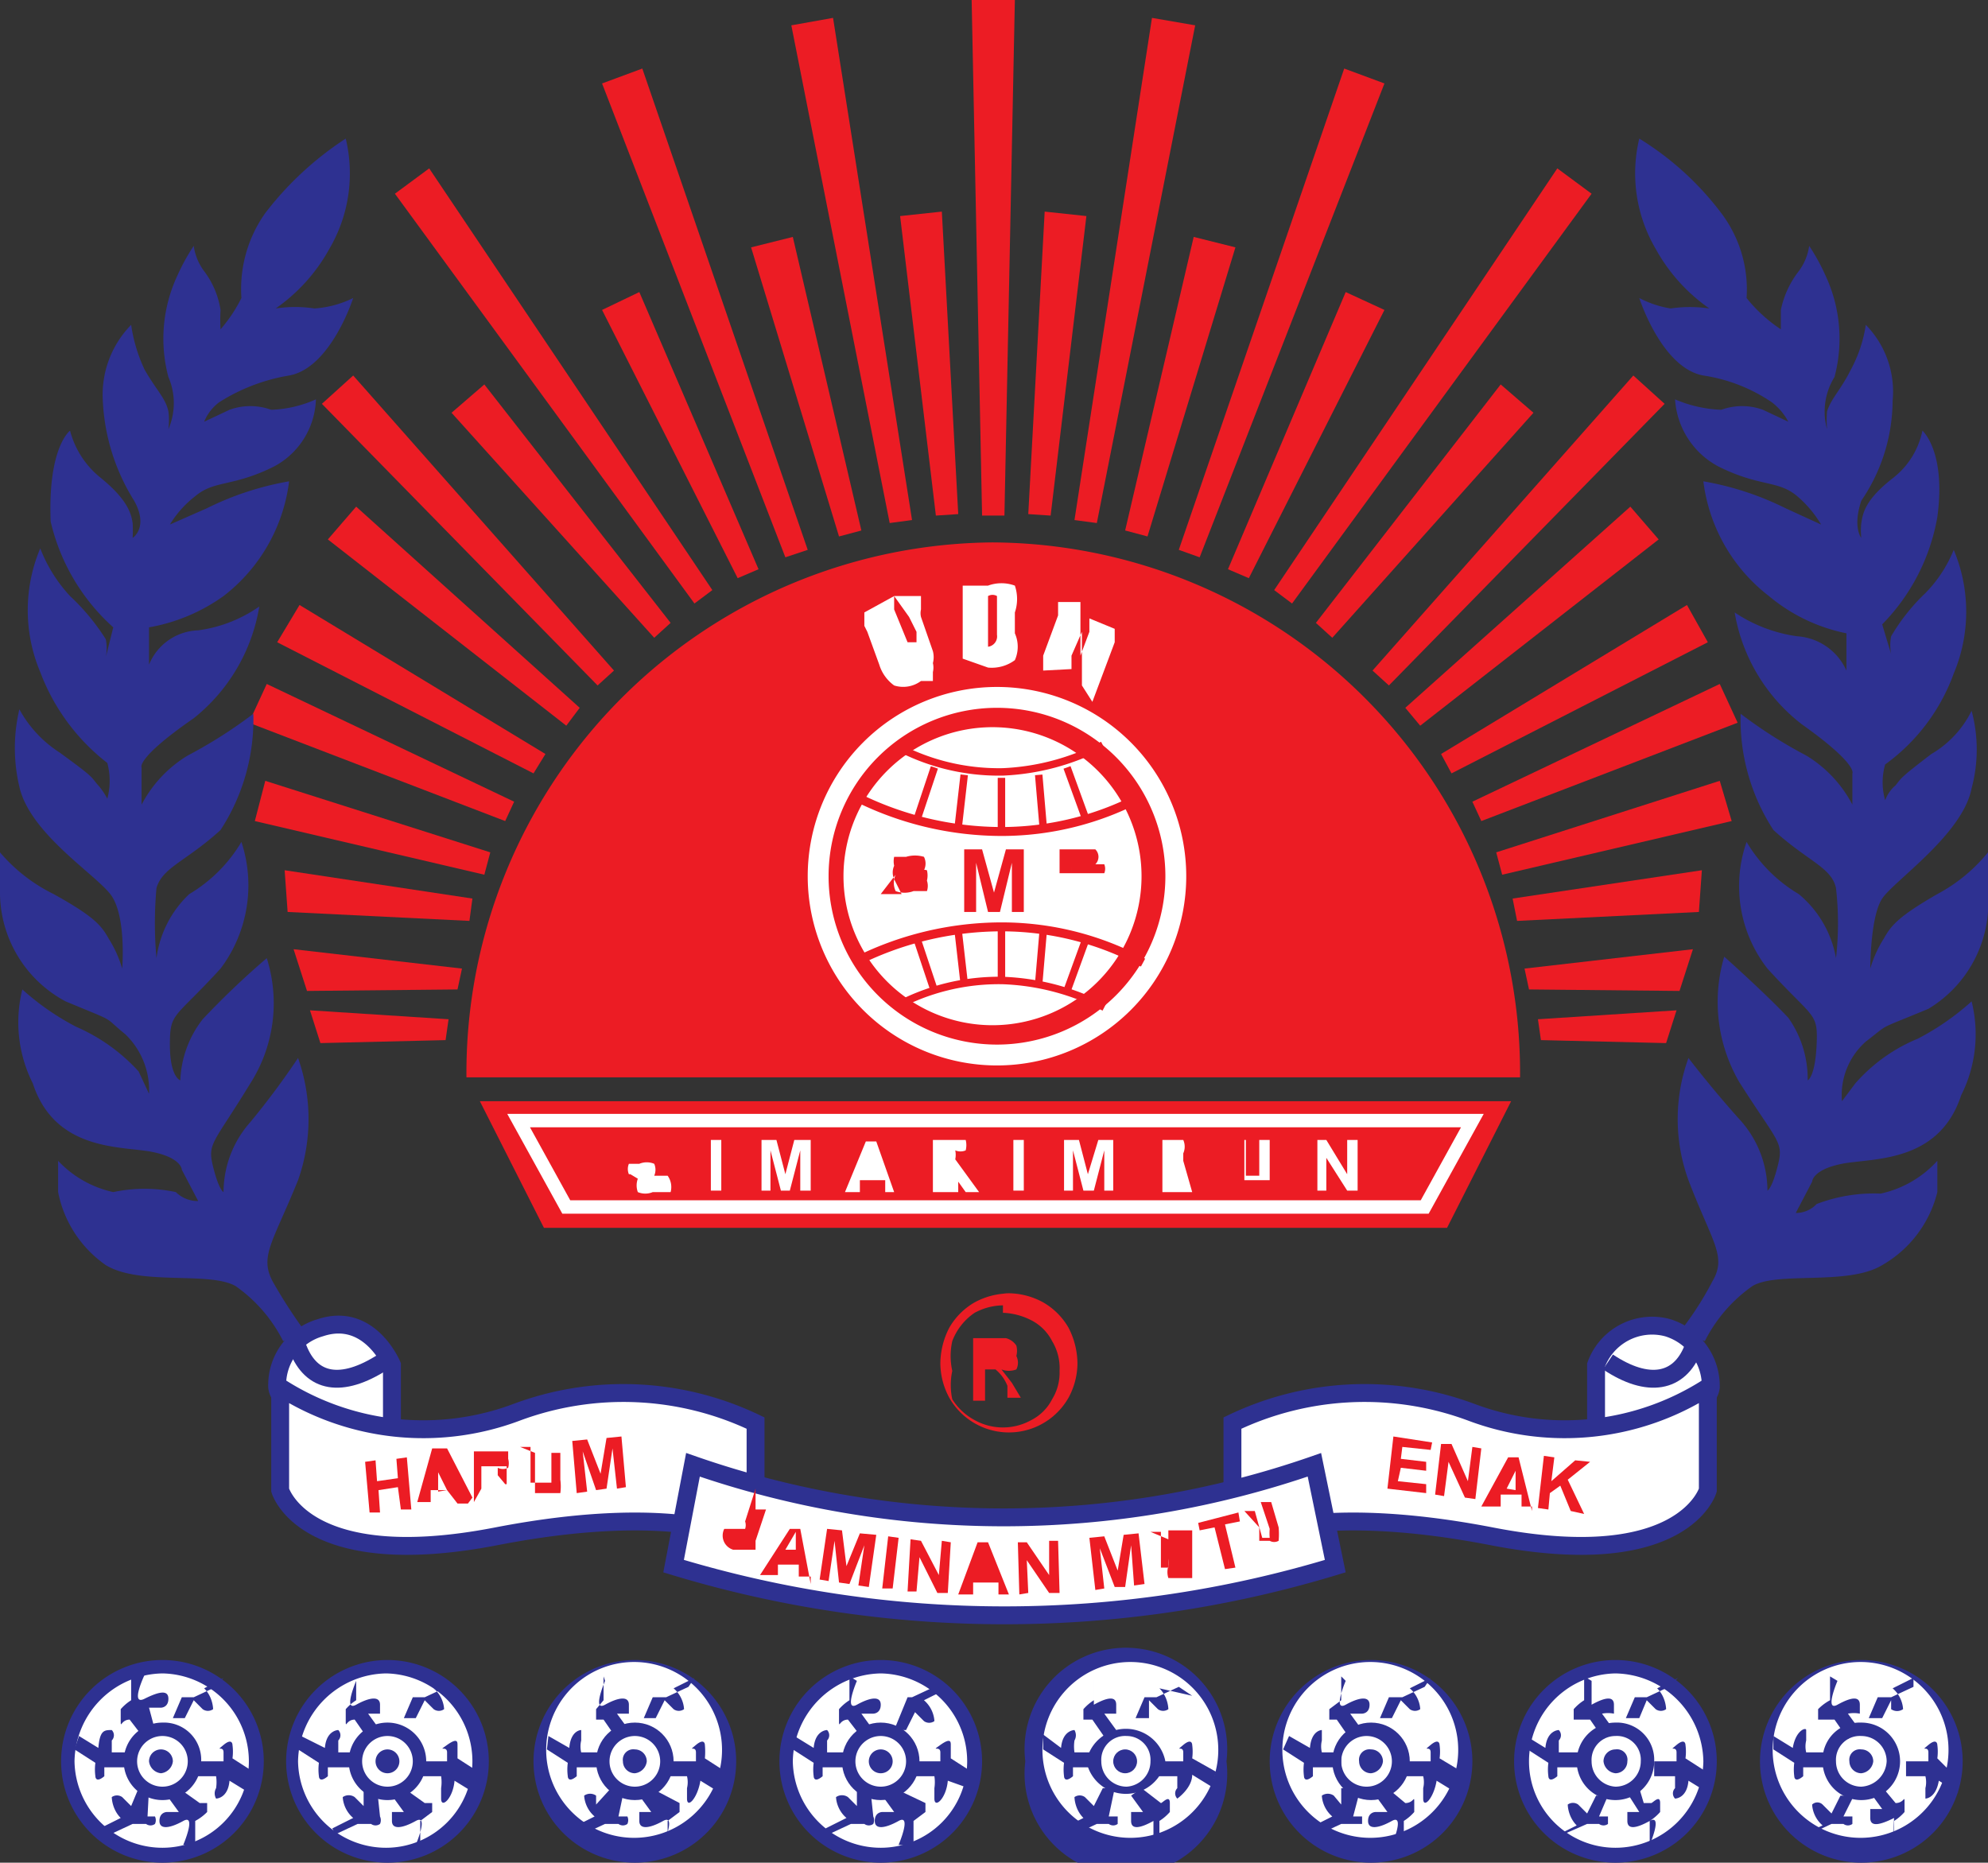 <svg xmlns="http://www.w3.org/2000/svg" viewBox="0 0 13.34 12.5"><rect x="0" y="0" width="13.34" height="12.5" fill="#333333" stroke="none"/><defs><style>.cls-1,.cls-9{fill:#ec1c24;}.cls-1,.cls-11,.cls-12,.cls-13,.cls-14,.cls-15,.cls-2,.cls-3,.cls-5,.cls-6,.cls-7{fill-rule:evenodd;}.cls-10,.cls-13,.cls-14,.cls-2,.cls-3,.cls-6,.cls-7,.cls-8{fill:none;}.cls-2,.cls-3{stroke:#fff;}.cls-10,.cls-12,.cls-14,.cls-2,.cls-3,.cls-6,.cls-7,.cls-8{stroke-miterlimit:2.61;}.cls-2{stroke-width:0.14px;}.cls-3{stroke-width:0.09px;}.cls-12,.cls-4,.cls-5{fill:#fff;}.cls-10,.cls-6,.cls-7,.cls-8{stroke:#ec1c24;}.cls-6,.cls-8{stroke-width:0.05px;}.cls-10,.cls-7{stroke-width:0.06px;}.cls-11{fill:#2e3191;}.cls-12,.cls-13,.cls-14{stroke:#2e3191;stroke-width:0.12px;}.cls-13{stroke-linecap:round;stroke-linejoin:round;}.cls-15,.cls-16{fill:#2e3192;}</style></defs><g id="Layer_2" data-name="Layer 2"><g id="Layer_1-2" data-name="Layer 1"><path class="cls-1" d="M6.66,3.64A3.56,3.56,0,0,1,10.2,7.23H3.13A3.56,3.56,0,0,1,6.66,3.64Z"/><path class="cls-2" d="M6.69,4.68a1.2,1.2,0,1,1-1.2,1.2A1.2,1.2,0,0,1,6.69,4.68Z"/><polygon class="cls-1" points="3.22 7.39 10.14 7.39 9.71 8.24 3.65 8.24 3.22 7.39"/><polygon class="cls-3" points="3.48 7.52 9.88 7.52 9.56 8.1 3.8 8.1 3.48 7.52"/><path class="cls-4" d="M4.23,7.88H4.3s0,0,0,0l0,0h0s0,0,0,0v0h0l0,0-.08,0a.09.09,0,0,1,0-.07.07.07,0,0,1,0,0s0,0,0,0h.07a.13.13,0,0,1,.1,0,.1.1,0,0,1,0,.08H4.44l0,0h-.1s0,0,0,0v0l.07,0,.07,0a.08.08,0,0,1,0,0,.07.07,0,0,1,0,0A.13.13,0,0,1,4.5,8a.1.1,0,0,1,0,0H4.38a.13.13,0,0,1-.1,0,.13.13,0,0,1,0-.09Z"/><polygon class="cls-4" points="4.77 7.99 4.77 7.65 4.84 7.65 4.84 7.99 4.77 7.99 4.77 7.99"/><polygon class="cls-4" points="5.11 7.99 5.11 7.65 5.21 7.65 5.27 7.88 5.33 7.65 5.44 7.65 5.44 7.99 5.37 7.99 5.37 7.72 5.3 7.99 5.24 7.99 5.17 7.72 5.17 7.99 5.11 7.99 5.11 7.99"/><path class="cls-4" d="M6,8H5.94l0-.08H5.77l0,.08H5.67l.14-.34h.07L6,8Zm-.13-.13,0-.13,0,.13Z"/><path class="cls-4" d="M6.26,8V7.65h.22s0,0,0,0,0,0,0,0a.14.14,0,0,1,0,.07.09.09,0,0,1-.07,0l0,0a.15.15,0,0,1,0,.06L6.57,8H6.48l-.05-.07,0,0,0,0h0V8Zm.07-.2h.11s0,0,0,0v0s0,0,0,0H6.33v.08Z"/><polygon class="cls-4" points="6.8 7.99 6.8 7.65 6.87 7.65 6.87 7.99 6.8 7.99 6.8 7.99"/><polygon class="cls-4" points="7.14 7.99 7.14 7.65 7.24 7.65 7.3 7.88 7.37 7.65 7.47 7.65 7.47 7.99 7.41 7.99 7.41 7.72 7.34 7.99 7.27 7.99 7.2 7.72 7.2 7.99 7.14 7.99 7.14 7.99"/><path class="cls-4" d="M7.74,7.65h.2l0,0,0,0a.11.11,0,0,1,0,.09l0,0,0,0s0,0,0,0,0,0,0,.05L8,8l0,0h-.2V7.65Zm.07,0v.08H7.9s0,0,0,0,0,0,0,0,0,0,0,0H7.81Zm0,.14v.09H8s0,0,0,0v0H7.81Z"/><path class="cls-4" d="M8.29,7.65h.07v.24a.05.05,0,0,0,0,0h.09l0,0V7.65h.07v.27s0,0,0,0l0,0H8.35l0,0s0,0,0,0V7.65Z"/><polygon class="cls-4" points="8.84 7.99 8.84 7.65 8.9 7.65 9.04 7.88 9.04 7.65 9.11 7.65 9.11 7.99 9.04 7.99 8.9 7.77 8.9 7.99 8.84 7.99"/><path class="cls-4" d="M5.8,4.2l0-.09L6,4l0,.09s0,0,0,0a.43.43,0,0,1,0,0l.09.22s0,0,0,0h.06s0,0,0,0,0,0,0-.07L6.1,4.14l0,0h0L6,4,6.18,4l0,.09v0a.11.11,0,0,0,0,.05l.08.23a.16.16,0,0,1,0,.08.13.13,0,0,1,0,.06s0,0,0,.06l-.08,0A.2.2,0,0,1,6,4.6a.27.27,0,0,1-.1-.14l-.08-.22,0,0Z"/><path class="cls-4" d="M6.63,4.36V4h0a.06.06,0,0,1,.06,0s0,0,0,.08v.18a.07.07,0,0,1-.08.08Zm0,.12a.26.26,0,0,0,.18-.05.22.22,0,0,0,0-.18V4.11a.28.28,0,0,0,0-.18.26.26,0,0,0-.18,0H6.46V4h0s0,0,0,0v.32h0v.1Z"/><path class="cls-4" d="M7,4.5l0-.1H7s0,0,0,0l.1-.27a0,0,0,0,0,0,0l0,0,0-.09.15,0,0,.36.06-.16a.08.08,0,0,0,0,0l0,0,0-.09.17.07,0,.09h0s0,0,0,0l-.15.4L7.26,4.6l0-.36-.07.16a.43.43,0,0,1,0,0l0,0,0,.09Z"/><path class="cls-5" d="M5.66,5.88a1,1,0,1,1,1,1A1,1,0,0,1,5.66,5.88Z"/><path class="cls-6" d="M6,5a1.46,1.46,0,0,0,.73.18A1.6,1.6,0,0,0,7.4,5"/><path class="cls-7" d="M5.73,5.34a2.18,2.18,0,0,0,1,.24,2,2,0,0,0,.94-.24"/><line class="cls-8" x1="6.72" y1="5.22" x2="6.72" y2="5.57"/><line class="cls-8" x1="6.97" y1="5.2" x2="7" y2="5.55"/><line class="cls-8" x1="7.16" y1="5.15" x2="7.28" y2="5.48"/><line class="cls-8" x1="6.47" y1="5.2" x2="6.43" y2="5.55"/><line class="cls-8" x1="6.27" y1="5.15" x2="6.16" y2="5.48"/><path class="cls-9" d="M5.91,6H6A.09.09,0,0,0,6,6l.06,0,.06,0a.08.08,0,0,0,0,0,0,0,0,0,0,0,0h0l-.07,0L6,5.9a.11.11,0,0,1,0-.09.14.14,0,0,1,0-.06l0,0h.08a.21.21,0,0,1,.12,0,.1.1,0,0,1,0,.09H6.15s0,0,0,0H6v0a0,0,0,0,0,0,0l.08,0,.09,0a.1.1,0,0,1,.05,0,.15.15,0,0,1,0,.07.11.11,0,0,1,0,.07.1.1,0,0,1,0,0l-.09,0a.17.17,0,0,1-.12,0,.13.13,0,0,1,0-.11Z"/><polygon class="cls-9" points="6.47 6.12 6.47 5.7 6.59 5.7 6.67 5.99 6.75 5.7 6.87 5.7 6.87 6.12 6.79 6.12 6.79 5.79 6.71 6.12 6.63 6.12 6.55 5.79 6.55 6.12 6.47 6.12 6.47 6.12"/><path class="cls-9" d="M7.11,5.7h.24a.05.05,0,0,1,0,0,0,0,0,0,1,0,0,.07.07,0,0,1,0,.1l0,0,.06,0a.08.08,0,0,1,0,.06.08.08,0,0,1,0,0,.09.09,0,0,1,0,0l-.06,0H7.11V5.7Zm.08.07v.1h.12s0,0,0,0l0,0s0,0,0,0l0,0H7.19Zm0,.17v.11h.14l0,0s0,0,0,0a0,0,0,0,0,0,0l0,0H7.19Z"/><path class="cls-8" d="M6,6.76a1.46,1.46,0,0,1,.73-.18,1.6,1.6,0,0,1,.68.18"/><path class="cls-10" d="M5.73,6.46a2.18,2.18,0,0,1,1-.24,2,2,0,0,1,.94.24"/><line class="cls-8" x1="6.72" y1="6.58" x2="6.72" y2="6.23"/><line class="cls-8" x1="6.97" y1="6.6" x2="7" y2="6.25"/><line class="cls-8" x1="7.16" y1="6.65" x2="7.28" y2="6.32"/><line class="cls-8" x1="6.47" y1="6.6" x2="6.43" y2="6.25"/><line class="cls-8" x1="6.27" y1="6.65" x2="6.16" y2="6.32"/><polygon class="cls-1" points="6.52 0 6.81 0 6.74 3.46 6.59 3.46 6.52 0"/><polygon class="cls-1" points="6.04 1.45 6.32 1.42 6.43 3.45 6.28 3.46 6.04 1.45"/><polygon class="cls-1" points="5.31 0.17 5.59 0.12 6.12 3.49 5.97 3.51 5.31 0.17"/><polygon class="cls-1" points="5.04 1.66 5.32 1.59 5.78 3.56 5.63 3.6 5.04 1.66"/><polygon class="cls-1" points="4.04 0.56 4.31 0.46 5.42 3.69 5.27 3.74 4.04 0.56"/><polygon class="cls-1" points="4.04 2.08 4.29 1.96 5.09 3.82 4.95 3.88 4.04 2.08"/><polygon class="cls-1" points="2.65 1.3 2.88 1.13 4.78 3.96 4.66 4.05 2.65 1.3"/><polygon class="cls-1" points="3.03 2.77 3.25 2.58 4.5 4.18 4.39 4.28 3.03 2.77"/><polygon class="cls-1" points="2.16 2.71 2.37 2.52 4.12 4.5 4.01 4.6 2.16 2.71"/><polygon class="cls-1" points="2.2 3.62 2.39 3.4 3.89 4.75 3.8 4.87 2.2 3.62"/><polygon class="cls-1" points="1.86 4.31 2.01 4.06 3.66 5.06 3.58 5.19 1.86 4.31"/><polygon class="cls-1" points="1.67 4.85 1.79 4.59 3.45 5.38 3.39 5.51 1.67 4.85"/><polygon class="cls-1" points="1.71 5.51 1.78 5.24 3.29 5.72 3.25 5.87 1.71 5.51"/><polygon class="cls-1" points="1.93 6.12 1.91 5.84 3.17 6.03 3.15 6.18 1.93 6.12"/><polygon class="cls-1" points="2.06 6.65 1.97 6.37 3.1 6.5 3.07 6.64 2.06 6.65"/><polygon class="cls-1" points="2.15 7 2.08 6.78 3.01 6.84 2.99 6.98 2.15 7"/><polygon class="cls-1" points="7.29 1.45 7.01 1.42 6.9 3.45 7.05 3.46 7.29 1.45"/><polygon class="cls-1" points="8.02 0.17 7.73 0.12 7.21 3.49 7.36 3.51 8.02 0.17"/><polygon class="cls-1" points="8.29 1.66 8.01 1.59 7.55 3.56 7.7 3.6 8.29 1.66"/><polygon class="cls-1" points="9.29 0.56 9.02 0.46 7.91 3.69 8.05 3.74 9.29 0.56"/><polygon class="cls-1" points="9.29 2.08 9.03 1.96 8.24 3.82 8.38 3.88 9.29 2.08"/><polygon class="cls-1" points="10.68 1.3 10.45 1.13 8.55 3.96 8.67 4.05 10.68 1.3"/><polygon class="cls-1" points="10.29 2.77 10.07 2.58 8.83 4.18 8.94 4.28 10.29 2.77"/><polygon class="cls-1" points="11.17 2.71 10.96 2.52 9.21 4.5 9.32 4.6 11.17 2.71"/><polygon class="cls-1" points="11.13 3.62 10.94 3.4 9.43 4.75 9.53 4.87 11.13 3.62"/><polygon class="cls-1" points="11.46 4.31 11.32 4.06 9.67 5.06 9.74 5.19 11.46 4.31"/><polygon class="cls-1" points="11.66 4.85 11.54 4.59 9.88 5.38 9.94 5.51 11.66 4.85"/><polygon class="cls-1" points="11.62 5.51 11.54 5.24 10.04 5.72 10.08 5.87 11.62 5.51"/><polygon class="cls-1" points="11.4 6.12 11.42 5.84 10.15 6.03 10.18 6.18 11.4 6.12"/><polygon class="cls-1" points="11.27 6.65 11.36 6.37 10.23 6.5 10.26 6.64 11.27 6.65"/><path class="cls-11" d="M1.9,9a1,1,0,0,0-.32-.37c-.18-.1-.64,0-.87-.14A.78.78,0,0,1,.39,8c0-.11,0-.21,0-.21A.72.72,0,0,0,.76,8,1,1,0,0,1,1.18,8a.21.21,0,0,0,.15.06l-.11-.21s0-.08-.2-.12-.65,0-.8-.46a.91.91,0,0,1-.07-.63,1.73,1.73,0,0,0,.36.25,1.23,1.23,0,0,1,.42.3L1,7.34a.52.52,0,0,0-.16-.4C.68,6.81.8,6.87.44,6.72A.83.83,0,0,1,0,6c0-.12,0-.28,0-.28A1.12,1.12,0,0,0,.36,6c.27.15.32.21.37.3a.79.79,0,0,1,.09.2S.85,6.14.74,6,.2,5.59.13,5.28a1.13,1.13,0,0,1,0-.52.8.8,0,0,0,.27.29c.22.16.21.16.25.21a.45.45,0,0,1,.07.1.46.46,0,0,0,0-.24,1.39,1.39,0,0,1-.45-.61,1.07,1.07,0,0,1,0-.83A1,1,0,0,0,.47,4a1.46,1.46,0,0,1,.24.29.31.31,0,0,1,0,.12l.05-.2a1.37,1.37,0,0,1-.42-.71C.32,3,.47,2.89.47,2.89a.6.6,0,0,0,.21.32c.17.14.2.23.21.3a.82.82,0,0,1,0,.1S1,3.54.9,3.36a1.38,1.38,0,0,1-.21-.67.67.67,0,0,1,.19-.51,1.06,1.06,0,0,0,.09.3c.08.14.14.19.16.28a.47.47,0,0,1,0,.12.44.44,0,0,0,0-.35,1,1,0,0,1,.06-.68,1.35,1.35,0,0,1,.11-.2.37.37,0,0,0,.07.17.58.58,0,0,1,.11.26,1.09,1.09,0,0,0,0,.13A1,1,0,0,0,1.62,2a.88.88,0,0,1,.16-.57,2.17,2.17,0,0,1,.54-.5,1,1,0,0,1-.11.74,1.18,1.18,0,0,1-.36.4.87.87,0,0,1,.26,0A.69.69,0,0,0,2.37,2s-.15.47-.43.52a1.26,1.26,0,0,0-.47.18.31.31,0,0,0-.1.13l.17-.08a.41.41,0,0,1,.28,0,.8.8,0,0,0,.3-.07.53.53,0,0,1-.28.45c-.28.14-.4.09-.53.2a.7.7,0,0,0-.17.19s0,0,.25-.11a2,2,0,0,1,.55-.18A1.15,1.15,0,0,1,1.5,4,1.22,1.22,0,0,1,1,4.21l0,.25a.37.37,0,0,1,.33-.23.93.93,0,0,0,.41-.16,1.21,1.21,0,0,1-.44.75c-.39.27-.35.33-.35.33V5.4a.84.84,0,0,1,.31-.33,3.14,3.14,0,0,0,.44-.28,1.36,1.36,0,0,1-.22.78c-.23.21-.39.25-.43.39a2.6,2.6,0,0,0,0,.47A.72.72,0,0,1,1.27,6a1,1,0,0,0,.35-.35.93.93,0,0,1-.14.85c-.31.34-.34.29-.34.51s.07.24.07.24a.71.71,0,0,1,.15-.41,5.54,5.54,0,0,1,.43-.41,1,1,0,0,1-.11.84c-.25.41-.29.4-.25.56S1.5,8,1.5,8a.71.71,0,0,1,.18-.47A5.3,5.3,0,0,0,2,7.1a1.23,1.23,0,0,1,0,.82c-.17.42-.26.51-.17.68a3.38,3.38,0,0,0,.22.34Z"/><path class="cls-12" d="M1.86,9.31a.4.4,0,0,1,.29-.4c.33-.11.48.25.48.25v.47S1.89,9.54,1.86,9.31Z"/><path class="cls-12" d="M5.07,9.55a2.05,2.05,0,0,0-1.61-.07,1.78,1.78,0,0,1-1.58-.17V10s.16.56,1.45.31,1.74.05,1.74.05Z"/><path class="cls-13" d="M2,9.05c.09.23.29.27.57.09"/><polygon class="cls-1" points="11.18 7 11.25 6.78 10.32 6.84 10.34 6.98 11.18 7"/><path class="cls-1" d="M6.73,8.68A.49.49,0,0,1,7,8.74a.46.46,0,0,1,.17.17.53.53,0,0,1,.06.24.49.49,0,0,1-.06.23.46.46,0,0,1-.8,0,.49.49,0,0,1-.06-.23.53.53,0,0,1,.06-.24.46.46,0,0,1,.17-.17.49.49,0,0,1,.23-.06Zm0,.08a.41.41,0,0,0-.19.05A.4.4,0,0,0,6.39,9a.46.46,0,0,0,0,.2.45.45,0,0,0,0,.19.4.4,0,0,0,.15.14.39.39,0,0,0,.38,0,.32.32,0,0,0,.14-.14.34.34,0,0,0,.05-.19A.35.35,0,0,0,7.06,9a.32.32,0,0,0-.14-.14.45.45,0,0,0-.19-.05Zm-.2.64h.08V9.19h0l.07,0a.27.27,0,0,1,.08.11l0,.08h.09l-.06-.1-.07-.09,0,0a.14.14,0,0,0,.1,0,.1.1,0,0,0,0-.09.14.14,0,0,0,0-.07.12.12,0,0,0-.07-.05l-.12,0H6.53v.5Zm.08-.28H6.7l.1,0s0,0,0,0,0,0,0,0l0,0H6.61Z"/><path class="cls-11" d="M11.44,9a1,1,0,0,1,.32-.37c.17-.1.64,0,.87-.14A.78.78,0,0,0,13,8c0-.11,0-.21,0-.21a.72.72,0,0,1-.38.22,1.08,1.08,0,0,0-.43.07.19.19,0,0,1-.14.06l.11-.21s0-.08.2-.12.65,0,.8-.46a.91.91,0,0,0,.07-.63,1.73,1.73,0,0,1-.36.25,1.13,1.13,0,0,0-.42.3l-.09.12a.48.48,0,0,1,.16-.4c.17-.13.06-.07.42-.22A.83.83,0,0,0,13.34,6c0-.12,0-.28,0-.28A1.11,1.11,0,0,1,13,6c-.26.15-.31.21-.36.3a.79.79,0,0,0-.09.2s0-.35.08-.47.54-.43.6-.74a1,1,0,0,0,0-.52.69.69,0,0,1-.27.29c-.21.16-.2.16-.24.21a.24.24,0,0,0-.07.1.43.43,0,0,1,0-.24,1.3,1.3,0,0,0,.46-.61,1.07,1.07,0,0,0,0-.83.89.89,0,0,1-.19.29,1.32,1.32,0,0,0-.23.29.31.31,0,0,0,0,.12l-.06-.2A1.36,1.36,0,0,0,13,3.47c.06-.44-.1-.58-.1-.58a.54.54,0,0,1-.2.32c-.18.14-.2.23-.21.3a.42.42,0,0,0,0,.1s-.06-.07,0-.25a1.2,1.2,0,0,0,.21-.67.64.64,0,0,0-.18-.51.91.91,0,0,1-.1.3c-.07.14-.13.19-.16.28a.68.68,0,0,0,0,.12.44.44,0,0,1,.05-.35,1,1,0,0,0-.06-.68,1.35,1.35,0,0,0-.11-.2.37.37,0,0,1-.07.17.63.63,0,0,0-.12.26v.13A1,1,0,0,1,11.72,2a.85.85,0,0,0-.17-.57A2,2,0,0,0,11,.93a1,1,0,0,0,.11.74,1.18,1.18,0,0,0,.36.4.9.9,0,0,0-.26,0A.69.69,0,0,1,11,2s.15.47.43.52a1.11,1.11,0,0,1,.46.18.4.4,0,0,1,.11.13l-.17-.08a.41.41,0,0,0-.28,0,.87.87,0,0,1-.31-.07.55.55,0,0,0,.29.45c.28.14.4.09.53.2a.76.76,0,0,1,.16.19s0,0-.24-.11a2,2,0,0,0-.55-.18,1.15,1.15,0,0,0,.44.77,1.17,1.17,0,0,0,.52.25l0,.25a.39.39,0,0,0-.33-.23,1,1,0,0,1-.42-.16,1.2,1.2,0,0,0,.45.75c.38.27.34.33.34.33V5.4a.84.84,0,0,0-.31-.33,3.14,3.14,0,0,1-.44-.28,1.36,1.36,0,0,0,.22.78c.23.21.39.25.42.39a2.07,2.07,0,0,1,0,.47A.72.72,0,0,0,12.07,6a1,1,0,0,1-.35-.35.9.9,0,0,0,.14.85c.31.34.34.29.33.51s-.06.24-.06.24A.71.71,0,0,0,12,6.83c-.16-.17-.43-.41-.43-.41a1.07,1.07,0,0,0,.1.84c.26.41.3.4.26.56s-.07.17-.07.17a.71.71,0,0,0-.18-.47c-.19-.21-.35-.42-.35-.42a1.2,1.2,0,0,0,0,.82c.16.42.26.51.16.68a2.13,2.13,0,0,1-.22.34Z"/><path class="cls-12" d="M11.48,9.31a.41.41,0,0,0-.29-.4.4.4,0,0,0-.48.25v.47S11.45,9.54,11.48,9.31Z"/><path class="cls-12" d="M8.27,9.55a2.05,2.05,0,0,1,1.61-.07,1.78,1.78,0,0,0,1.58-.17V10s-.16.56-1.45.31-1.74.05-1.74.05Z"/><path class="cls-14" d="M11.36,9.05c-.09.23-.3.27-.57.09"/><polygon class="cls-9" points="2.48 10.15 2.45 9.81 2.52 9.8 2.53 9.94 2.67 9.92 2.66 9.79 2.73 9.78 2.76 10.13 2.69 10.13 2.67 9.98 2.54 10 2.55 10.15 2.48 10.15 2.48 10.15"/><path class="cls-9" d="M3.14,10.09H3.07L3,10H2.89l0,.08H2.8l.1-.36H3l.17.33ZM3,10l-.06-.12,0,.13Z"/><path class="cls-9" d="M3.18,10.08l0-.34h.23s0,0,0,0,0,0,0,.05a.11.11,0,0,1,0,.06.08.08,0,0,1-.07,0l0,0,0,.05.05.06H3.4l0-.07,0-.05H3.23l0,.15Zm0-.2h.13s0,0,0,0a0,0,0,0,0,0,0H3.22v.09Z"/><path class="cls-9" d="M3.49,9.71h.07l0,.18s0,0,0,.06,0,0,0,0H3.7a.05.05,0,0,0,0,0,.11.11,0,0,0,0,0v-.2h.06l0,.18a.34.34,0,0,1,0,.09l0,0s0,0,0,0l-.06,0H3.59l0,0,0,0s0-.05,0-.09l0-.18Z"/><polygon class="cls-9" points="3.87 10.02 3.84 9.67 3.94 9.66 4.03 9.89 4.07 9.65 4.17 9.64 4.2 9.98 4.14 9.99 4.11 9.72 4.07 9.99 4 10 3.91 9.74 3.94 10.01 3.87 10.02"/><path class="cls-12" d="M4.65,9.83a6.34,6.34,0,0,0,4.17,0l.14.68a7.63,7.63,0,0,1-4.44,0Z"/><path class="cls-9" d="M5.07,10.13l.07,0-.07.21s0,.05,0,.06l0,0H4.92a.1.1,0,0,1-.06-.05.1.1,0,0,1,0-.09h.06s0,0,0,0,0,0,0,0H5a.08.08,0,0,0,0-.05l.07-.22Z"/><path class="cls-9" d="M5.44,10.58l-.08,0v-.08l-.14,0,0,.07H5.1l.2-.31h.07l.07.37Zm-.1-.16,0-.14-.07.12.09,0Z"/><polygon class="cls-9" points="5.5 10.6 5.55 10.26 5.65 10.27 5.68 10.51 5.77 10.29 5.88 10.3 5.83 10.65 5.76 10.64 5.8 10.37 5.7 10.63 5.63 10.62 5.6 10.34 5.56 10.61 5.5 10.6 5.5 10.6"/><polygon class="cls-9" points="5.92 10.66 5.96 10.31 6.03 10.32 5.99 10.66 5.92 10.66 5.92 10.66"/><polygon class="cls-9" points="6.09 10.68 6.11 10.33 6.18 10.34 6.3 10.57 6.32 10.34 6.38 10.35 6.36 10.69 6.29 10.69 6.17 10.45 6.15 10.68 6.09 10.68 6.09 10.68"/><path class="cls-9" d="M6.77,10.7H6.7l0-.08H6.53l0,.08H6.43l.13-.35h.07l.14.35Zm-.13-.14,0-.13,0,.13Z"/><polygon class="cls-9" points="6.84 10.7 6.83 10.35 6.89 10.35 7.04 10.57 7.04 10.34 7.1 10.34 7.11 10.69 7.04 10.69 6.89 10.47 6.9 10.69 6.84 10.7 6.84 10.7"/><polygon class="cls-9" points="7.35 10.67 7.31 10.32 7.41 10.31 7.5 10.54 7.54 10.3 7.64 10.29 7.68 10.63 7.61 10.64 7.59 10.37 7.55 10.65 7.48 10.65 7.38 10.39 7.41 10.66 7.35 10.67 7.35 10.67"/><path class="cls-9" d="M7.72,10.28h.07l0,.18s0,.05,0,.06l0,0s0,0,.05,0l0,0,0,0a.35.35,0,0,1,0-.06l0-.19H8l0,.18s0,.07,0,.09,0,0,0,.05l0,0-.07,0H7.84l0,0a.05.05,0,0,1,0,0,.13.13,0,0,1,0-.08l0-.18Z"/><polygon class="cls-9" points="8.22 10.53 8.15 10.25 8.05 10.27 8.04 10.22 8.31 10.15 8.32 10.21 8.22 10.23 8.29 10.52 8.22 10.53 8.22 10.53"/><path class="cls-9" d="M8.35,10.14l.07,0,.05.18,0,0,0,0h.05l0,0a0,0,0,0,0,0,0,.35.35,0,0,1,0-.06l-.06-.18.07,0,.05.17a.51.51,0,0,1,0,.09.06.06,0,0,1,0,0s0,0,0,0a.06.06,0,0,1-.06,0s-.05,0-.07,0h0l0,0,0-.09Z"/><polygon class="cls-9" points="9.31 9.99 9.35 9.64 9.61 9.68 9.6 9.73 9.41 9.71 9.4 9.79 9.57 9.81 9.57 9.87 9.4 9.85 9.38 9.94 9.57 9.96 9.57 10.02 9.31 9.99 9.31 9.99"/><polygon class="cls-9" points="9.63 10.03 9.67 9.69 9.74 9.69 9.85 9.94 9.88 9.71 9.94 9.72 9.9 10.06 9.83 10.05 9.72 9.81 9.69 10.04 9.63 10.03 9.63 10.03"/><path class="cls-9" d="M10.28,10.11h-.07l0-.08-.14,0,0,.08H9.94l.18-.33h.07l.09.36ZM10.17,10l0-.13-.06.12Z"/><polygon class="cls-9" points="10.32 10.12 10.36 9.77 10.43 9.78 10.41 9.94 10.57 9.8 10.67 9.81 10.52 9.93 10.63 10.16 10.54 10.14 10.47 9.97 10.4 10.02 10.39 10.13 10.32 10.12"/><path class="cls-15" d="M.41,11.82a.68.68,0,1,1,.68.68A.68.68,0,0,1,.41,11.82Z"/><path class="cls-5" d="M.5,11.82a.6.6,0,0,1,.59-.59.59.59,0,0,1,.58.59.58.58,0,0,1-.58.58A.59.59,0,0,1,.5,11.82Z"/><path class="cls-15" d="M.83,11.82a.26.26,0,0,1,.26-.26.25.25,0,0,1,.26.26.26.26,0,0,1-.26.26A.26.26,0,0,1,.83,11.82Z"/><path class="cls-5" d="M.92,11.82a.17.17,0,0,1,.34,0,.17.17,0,0,1-.34,0Z"/><path class="cls-15" d="M1,11.82a.08.08,0,0,1,.16,0,.09.09,0,0,1-.08.08A.09.09,0,0,1,1,11.82Z"/><path class="cls-15" d="M.5,11.74l.14.09a.34.34,0,0,0,0,.09s0,.05.06,0,0,0,0,0,0-.06,0-.06H.89v-.1l-.14,0s0-.05,0-.08a.05.05,0,0,0,0-.07c-.05,0-.08,0-.09.12l-.13-.08Z"/><path class="cls-15" d="M.88,11.25v.16a.32.32,0,0,0-.07.06s0,0,0,.07,0,0,.06,0l0,0,.1.13.07-.06L1,11.46l.08,0s.05,0,.05-.06-.06-.05-.16,0,0-.16,0-.16Z"/><path class="cls-15" d="M1.45,11.32l-.15.07-.09,0a0,0,0,0,0-.05,0,0,0,0,0,0,0,0l.06,0-.06.14.08,0,.06-.12.06.06a.06.06,0,0,0,.07,0s0-.08-.06-.14l.13-.07Z"/><path class="cls-15" d="M1.7,11.89l-.14-.09a.34.34,0,0,0,0-.09s0-.05-.06,0,0,0,0,.05v.06H1.31v.1l.14,0a.27.27,0,0,1,0,.08.07.07,0,0,0,0,.07s.08,0,.09-.12l.13.08Z"/><path class="cls-15" d="M1.31,12.39v-.17a.33.33,0,0,0,.08-.06,0,0,0,0,0,0-.06s0,0,0,0l-.05,0L1.2,12l-.08.05.08.11-.08,0s-.05,0-.05.06.07.05.16,0,0,.16,0,.16Z"/><path class="cls-15" d="M.74,12.31l.15-.07.09,0a.05.05,0,0,0,.06,0,.06.06,0,0,0,0-.05l-.05,0L1,12,.93,12l-.05.12-.06-.06a.06.06,0,0,0-.07,0s0,.08.06.14l-.14.07Z"/><path class="cls-15" d="M1.92,11.82a.68.68,0,1,1,.68.68A.68.68,0,0,1,1.92,11.82Z"/><path class="cls-5" d="M2,11.82a.6.6,0,0,1,.59-.59.59.59,0,0,1,.58.59.58.58,0,0,1-.58.58A.59.59,0,0,1,2,11.82Z"/><path class="cls-15" d="M2.34,11.82a.26.26,0,0,1,.52,0,.26.26,0,0,1-.52,0Z"/><path class="cls-5" d="M2.43,11.82a.17.17,0,0,1,.34,0,.17.17,0,0,1-.34,0Z"/><path class="cls-15" d="M2.52,11.82a.08.08,0,0,1,.16,0,.08.08,0,0,1-.16,0Z"/><path class="cls-15" d="M2,11.74l.14.09a.34.34,0,0,0,0,.09s0,.05.06,0,0,0,0,0,0-.06,0-.06H2.4l0-.1-.13,0s0-.05,0-.08a.05.05,0,0,0,0-.07s-.08,0-.09.12L2,11.64Z"/><path class="cls-15" d="M2.39,11.25v.16a.32.32,0,0,0-.07.06s0,0,0,.07,0,0,.06,0l0,0,.09.13.08-.06-.08-.11.08,0s0,0,0-.06-.07-.05-.16,0,0-.16,0-.16Z"/><path class="cls-15" d="M3,11.32l-.15.07-.09,0s-.05,0-.05,0a0,0,0,0,0,0,0l.06,0-.06.14.08,0,.06-.12.06.06a.06.06,0,0,0,.07,0s0-.08-.07-.14L3,11.38Z"/><path class="cls-15" d="M3.21,11.89l-.14-.09s0-.07,0-.09,0-.05-.07,0,0,0,0,.05v.06H2.82v.1l.14,0a.27.27,0,0,1,0,.08s0,0,0,.07.08,0,.09-.12l.13.08Z"/><path class="cls-15" d="M2.82,12.39v-.17l.08-.06a0,0,0,0,0,0-.06s0,0,0,0l-.05,0L2.71,12l-.08.05.08.11-.08,0s0,0,0,.06.07.05.16,0,0,.16,0,.16Z"/><path class="cls-15" d="M2.25,12.31l.15-.07.09,0a.05.05,0,0,0,.06,0,.06.06,0,0,0,0-.05l0,0L2.53,12l-.09,0,0,.12-.06-.06a.07.07,0,0,0-.08,0s0,.08.07.14l-.14.07Z"/><path class="cls-15" d="M3.58,11.82a.68.68,0,1,1,1.36,0,.68.68,0,0,1-1.36,0Z"/><path class="cls-5" d="M3.67,11.82a.59.59,0,1,1,1.17,0,.59.59,0,0,1-1.17,0Z"/><circle class="cls-16" cx="4.26" cy="11.82" r="0.26"/><path class="cls-5" d="M4.09,11.82a.17.17,0,1,1,.34,0,.17.17,0,1,1-.34,0Z"/><path class="cls-15" d="M4.18,11.82a.07.07,0,0,1,.08-.08.08.08,0,0,1,.08.08.09.09,0,0,1-.08.08A.08.08,0,0,1,4.18,11.82Z"/><path class="cls-15" d="M3.67,11.74l.14.09a.34.34,0,0,0,0,.09s0,.05.06,0,0,0,0,0v-.06h.16l0-.1-.13,0a.17.17,0,0,1,0-.08,0,0,0,0,0,0-.07s-.07,0-.08.12l-.14-.08Z"/><path class="cls-15" d="M4.05,11.25v.16L4,11.47a0,0,0,0,0,0,.07,0,0,0,0,0,0,0s.05,0,.05,0l.09.13.08-.06-.08-.11.08,0s0,0,0-.06-.07-.05-.16,0,0-.16,0-.16Z"/><path class="cls-15" d="M4.62,11.32l-.15.07-.09,0a0,0,0,0,0-.06,0s0,0,0,0l.06,0-.06.14.08,0,.06-.12.06.06a.06.06,0,0,0,.07,0s0-.08-.07-.14l.14-.07Z"/><path class="cls-15" d="M4.87,11.89l-.14-.09a.51.51,0,0,0,0-.09s0-.05-.06,0,0,0,0,.05v.06H4.48v.1l.13,0a.17.17,0,0,1,0,.08s0,0,0,.07.07,0,.09-.12l.13.08Z"/><path class="cls-15" d="M4.48,12.39v-.17l.08-.06a0,0,0,0,0,0-.06s0,0,0,0l0,0L4.37,12l-.08.05.08.11-.08,0s0,0,0,.06.07.05.16,0,0,.16,0,.16Z"/><path class="cls-15" d="M3.91,12.31l.15-.07.09,0a.05.05,0,0,0,.06,0,.06.06,0,0,0,0-.05l-.06,0L4.19,12,4.1,12,4,12.11l0-.06a.07.07,0,0,0-.08,0s0,.08.07.14l-.14.07Z"/><path class="cls-15" d="M5.23,11.82a.68.68,0,1,1,.68.68A.68.68,0,0,1,5.23,11.82Z"/><path class="cls-5" d="M5.32,11.82a.6.6,0,0,1,.59-.59.59.59,0,0,1,.58.59.58.58,0,0,1-.58.58A.59.59,0,0,1,5.32,11.82Z"/><circle class="cls-16" cx="5.91" cy="11.82" r="0.26"/><path class="cls-5" d="M5.74,11.82a.17.17,0,0,1,.34,0,.17.17,0,0,1-.34,0Z"/><path class="cls-15" d="M5.83,11.82a.08.08,0,0,1,.16,0,.08.08,0,0,1-.16,0Z"/><path class="cls-15" d="M5.32,11.74l.14.09a.34.34,0,0,0,0,.09s0,.05.06,0,0,0,0,0,0-.06,0-.06h.16l0-.1-.13,0,0-.08a.05.05,0,0,0,0-.07s-.08,0-.09.12l-.13-.08Z"/><path class="cls-15" d="M5.7,11.25v.16a.32.32,0,0,0-.07.06s0,0,0,.07,0,0,.06,0l0,0,.1.13.07-.06-.08-.11.08,0s.05,0,.05-.06-.07-.05-.16,0,0-.16,0-.16Z"/><path class="cls-15" d="M6.27,11.32l-.15.07-.09,0a0,0,0,0,0,0,0,0,0,0,0,0,0,0l.06,0L6,11.61l.08,0,.06-.12.06.06a.06.06,0,0,0,.07,0s0-.08-.07-.14l.14-.07Z"/><path class="cls-15" d="M6.52,11.89l-.14-.09s0-.07,0-.09,0-.05-.07,0,0,0,0,.05v.06H6.13v.1l.14,0a.27.27,0,0,1,0,.08s0,0,0,.07.08,0,.09-.12L6.5,12Z"/><path class="cls-15" d="M6.13,12.39v-.17l.08-.06a0,0,0,0,0,0-.06s0,0,0,0l0,0L6,12l-.08.05.08.11-.08,0s-.05,0-.05.06.07.05.16,0,0,.16,0,.16Z"/><path class="cls-15" d="M5.56,12.31l.15-.07.09,0a.05.05,0,0,0,.06,0,.06.06,0,0,0,0-.05l0,0L5.84,12l-.09,0,0,.12-.06-.06a.07.07,0,0,0-.08,0s0,.08.07.14l-.14.07Z"/><path class="cls-15" d="M6.88,11.82a.68.68,0,1,1,1.35,0,.68.68,0,1,1-1.35,0Z"/><path class="cls-5" d="M7,11.82a.59.59,0,1,1,1.17,0,.59.59,0,0,1-1.17,0Z"/><path class="cls-15" d="M7.29,11.82a.27.27,0,0,1,.53,0,.27.27,0,0,1-.53,0Z"/><path class="cls-5" d="M7.39,11.82a.16.16,0,0,1,.17-.17.16.16,0,0,1,.16.17.17.17,0,0,1-.16.17A.17.17,0,0,1,7.39,11.82Z"/><circle class="cls-16" cx="7.55" cy="11.82" r="0.08"/><path class="cls-15" d="M7,11.74l.14.09a.34.34,0,0,0,0,.09s0,.05.06,0,0,0,0,0v-.06h.15v-.1l-.14,0a.27.27,0,0,1,0-.08.07.07,0,0,0,0-.07s-.08,0-.09.12L7,11.64Z"/><path class="cls-15" d="M7.34,11.25v.16a.32.32,0,0,0-.07.06,0,0,0,0,0,0,.07,0,0,0,0,0,.06,0l0,0,.09.13.07-.06-.08-.11.08,0s0,0,0-.06-.06-.05-.15,0v-.16Z"/><path class="cls-15" d="M7.91,11.32l-.15.07-.08,0a0,0,0,0,0-.06,0,0,0,0,0,0,0,0l.06,0-.06.14.09,0,0-.12.06.06a.06.06,0,0,0,.07,0s0-.08-.06-.14L8,11.38Z"/><path class="cls-15" d="M8.16,11.89,8,11.8a.34.34,0,0,0,0-.09s0-.05-.06,0,0,0,0,.05,0,.06,0,.06H7.77l0,.1.13,0,0,.08a.05.05,0,0,0,0,.07S8,12,8,11.91l.13.08Z"/><path class="cls-15" d="M7.78,12.39v-.17a.32.32,0,0,0,.07-.06s0,0,0-.06-.05,0-.06,0l0,0L7.66,12l-.07.05.08.11-.08,0s0,0,0,.06.06.05.15,0v.16Z"/><path class="cls-15" d="M7.21,12.31l.15-.07.08,0a.05.05,0,0,0,.06,0s0,0,0-.05l-.06,0L7.48,12,7.4,12l-.06.12-.06-.06a.06.06,0,0,0-.07,0s0,.08.06.14l-.14.07Z"/><path class="cls-15" d="M8.52,11.82a.68.68,0,1,1,1.36,0,.68.68,0,0,1-1.36,0Z"/><path class="cls-5" d="M8.61,11.82a.59.59,0,1,1,1.17,0,.59.59,0,0,1-1.17,0Z"/><circle class="cls-16" cx="9.2" cy="11.82" r="0.26"/><path class="cls-5" d="M9,11.82a.17.17,0,0,1,.34,0,.17.17,0,0,1-.34,0Z"/><path class="cls-15" d="M9.12,11.82a.07.07,0,0,1,.08-.08.08.08,0,0,1,.08.08.09.09,0,0,1-.08.08A.08.08,0,0,1,9.12,11.82Z"/><path class="cls-15" d="M8.61,11.74l.14.09a.34.34,0,0,0,0,.09s0,.05.06,0,0,0,0,0v-.06H9v-.1l-.13,0a.17.17,0,0,1,0-.08,0,0,0,0,0,0-.07s-.07,0-.08.12l-.14-.08Z"/><path class="cls-15" d="M9,11.25v.16l-.08.06a0,0,0,0,0,0,.07,0,0,0,0,0,.05,0s0,0,0,0l.09.13.08-.06-.08-.11.08,0s.05,0,.05-.06-.07-.05-.16,0,0-.16,0-.16Z"/><path class="cls-15" d="M9.56,11.32l-.15.07-.09,0a0,0,0,0,0-.06,0s0,0,0,0l.06,0-.06.14.08,0,.06-.12.06.06a.06.06,0,0,0,.07,0s0-.08-.07-.14l.14-.07Z"/><path class="cls-15" d="M9.81,11.89l-.15-.09a.34.34,0,0,0,0-.09s0-.05-.06,0,0,0,0,.05v.06H9.42v.1l.13,0a.17.17,0,0,1,0,.08s0,0,0,.07.07,0,.09-.12l.13.08Z"/><path class="cls-15" d="M9.42,12.39v-.17a.32.32,0,0,0,.07-.06s0,0,0-.06,0,0-.06,0l0,0L9.31,12l-.08.05.08.11-.08,0s-.05,0-.05.06.07.05.16,0,0,.16,0,.16Z"/><path class="cls-15" d="M8.85,12.31,9,12.24l.09,0s.05,0,.05,0,0,0,0-.05l-.06,0L9.13,12,9,12,9,12.11l-.05-.06a.07.07,0,0,0-.08,0s0,.08.07.14l-.14.07Z"/><path class="cls-15" d="M10.16,11.82a.68.68,0,1,1,.68.68A.68.68,0,0,1,10.16,11.82Z"/><path class="cls-5" d="M10.26,11.82a.59.59,0,0,1,.58-.59.6.6,0,0,1,.59.59.59.59,0,0,1-.59.58A.58.58,0,0,1,10.26,11.82Z"/><path class="cls-15" d="M10.58,11.82a.26.26,0,0,1,.26-.26.25.25,0,0,1,.26.26.26.26,0,0,1-.26.26A.26.26,0,0,1,10.58,11.82Z"/><path class="cls-5" d="M10.68,11.82a.16.16,0,0,1,.16-.17.16.16,0,0,1,.17.17.17.17,0,0,1-.17.17A.17.17,0,0,1,10.68,11.82Z"/><path class="cls-15" d="M10.76,11.82a.08.08,0,0,1,.08-.08.07.07,0,0,1,.08.08.08.08,0,0,1-.08.08A.09.09,0,0,1,10.76,11.82Z"/><path class="cls-15" d="M10.25,11.74l.14.09a.34.34,0,0,0,0,.09s0,.05.06,0,0,0,0,0v-.06h.15v-.1l-.14,0s0-.05,0-.08a.05.05,0,0,0,0-.07s-.08,0-.09.12l-.13-.08Z"/><path class="cls-15" d="M10.63,11.25v.16a.32.32,0,0,0-.07.06,0,0,0,0,0,0,.07,0,0,0,0,0,.06,0l.05,0,.09.13.07-.06-.08-.11a.21.21,0,0,1,.08,0s0,0,0-.06-.06-.05-.15,0v-.16Z"/><path class="cls-15" d="M11.2,11.32l-.15.07-.08,0a0,0,0,0,0-.06,0,0,0,0,0,0,0,0l.06,0-.06.14.09,0,.05-.12.06.06a.06.06,0,0,0,.07,0s0-.08-.06-.14l.14-.07Z"/><path class="cls-15" d="M11.45,11.89l-.14-.09a.34.34,0,0,0,0-.09s0-.05-.06,0,0,0,0,.05v.06h-.15v.1l.14,0,0,.08a.05.05,0,0,0,0,.07s.08,0,.09-.12l.13.08Z"/><path class="cls-15" d="M11.07,12.39v-.17a.32.32,0,0,0,.07-.06s0,0,0-.06-.05,0-.06,0l-.05,0L11,12l-.07.05.07.11-.08,0s0,0,0,.06.06.05.15,0,0,.16,0,.16Z"/><path class="cls-15" d="M10.49,12.31l.16-.07.08,0a.05.05,0,0,0,.06,0s0,0,0-.05l-.06,0,.06-.14-.08,0-.06.12-.06-.06a.06.06,0,0,0-.07,0s0,.08.06.14l-.14.07Z"/><path class="cls-15" d="M11.81,11.82a.68.68,0,0,1,1.36,0,.68.68,0,0,1-1.36,0Z"/><path class="cls-5" d="M11.9,11.82a.59.59,0,1,1,1.17,0,.59.59,0,0,1-1.17,0Z"/><path class="cls-15" d="M12.23,11.82a.25.25,0,0,1,.26-.26.26.26,0,0,1,.26.26.26.26,0,0,1-.26.26A.26.26,0,0,1,12.23,11.82Z"/><path class="cls-5" d="M12.32,11.82a.16.16,0,0,1,.17-.17.17.17,0,0,1,.17.17.18.18,0,0,1-.17.17A.17.17,0,0,1,12.32,11.82Z"/><path class="cls-15" d="M12.41,11.82a.07.07,0,0,1,.08-.08.08.08,0,0,1,.08.08.09.09,0,0,1-.08.08A.08.08,0,0,1,12.41,11.82Z"/><path class="cls-15" d="M11.9,11.74l.14.09a.34.34,0,0,0,0,.09s0,.05.06,0,0,0,0,0v-.06h.15v-.1l-.13,0a.17.17,0,0,1,0-.08s0-.05,0-.07-.07,0-.09.12l-.13-.08Z"/><path class="cls-15" d="M12.28,11.25v.16a.33.33,0,0,0-.08.06,0,0,0,0,0,0,.07,0,0,0,0,0,.06,0l.05,0,.09.13.08-.06-.08-.11a.21.21,0,0,1,.08,0s0,0,0-.06-.06-.05-.15,0,0-.16,0-.16Z"/><path class="cls-15" d="M12.84,11.32l-.15.07-.08,0a0,0,0,0,0-.06,0s0,0,0,0l.05,0-.06.14.09,0,.06-.12,0,.06a.07.07,0,0,0,.08,0s0-.08-.07-.14l.14-.07Z"/><path class="cls-15" d="M13.09,11.89,13,11.8a.34.34,0,0,0,0-.09s0-.05-.06,0,0,0,0,.05v.06h-.15v.1l.13,0a.17.17,0,0,1,0,.08,0,0,0,0,0,0,.07s.07,0,.09-.12l.13.08Z"/><path class="cls-15" d="M12.71,12.39v-.17a.32.32,0,0,0,.07-.06s0,0,0-.06,0,0-.06,0l0,0-.1-.12-.07.05.08.11-.08,0s0,0,0,.06.06.05.16,0a1.1,1.1,0,0,0,0,.16Z"/><path class="cls-15" d="M12.14,12.31l.15-.07.08,0a.05.05,0,0,0,.06,0s0,0,0-.05l-.06,0,.07-.14-.09,0-.06.12-.06-.06a.05.05,0,0,0-.07,0s0,.08.07.14l-.15.07Z"/></g></g></svg>